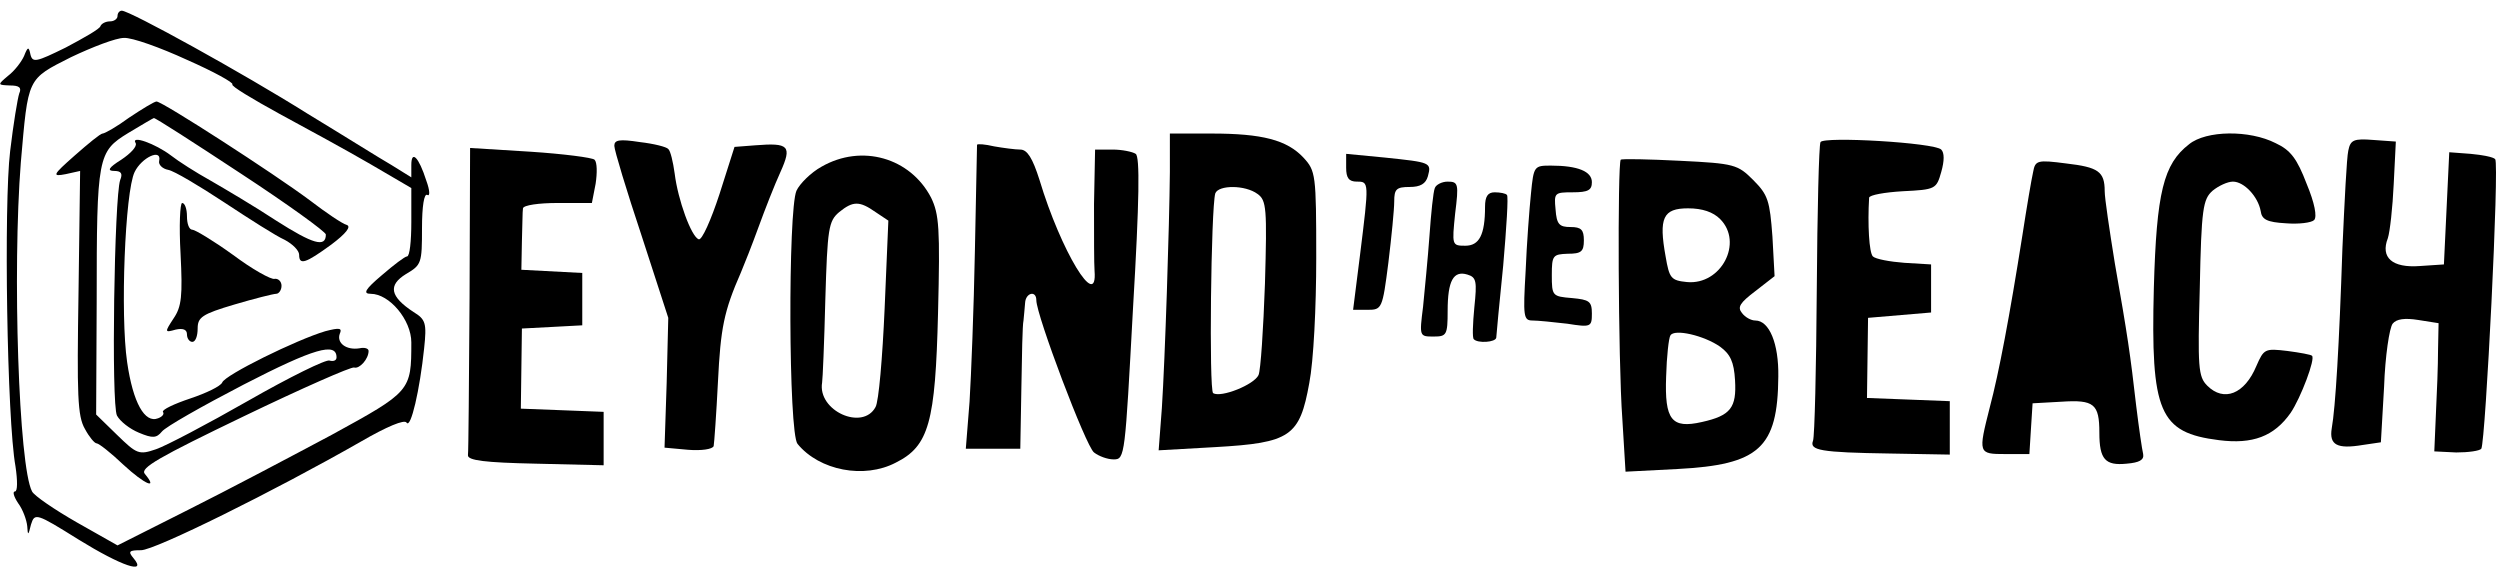 <?xml version="1.0" standalone="no"?><!DOCTYPE svg PUBLIC "-//W3C//DTD SVG 20010904//EN"
 "http://www.w3.org/TR/2001/REC-SVG-20010904/DTD/svg10.dtd"><svg xmlns="http://www.w3.org/2000/svg" width="468pt" height="108pt" preserveAspectRatio="xMidYMid meet" version="1.0" viewBox="0 0 468 108"><g fill="#000000" stroke="none" transform="translate(0,108) scale(0.1,-0.1)"><path d="M220 1050 c0 -5 -6 -10 -14 -10 -8 0 -16 -4 -18 -9 -1 -5 -31 -22
-65 -40 -55 -27 -62 -29 -66 -13 -3 15 -5 15 -12 -3 -5 -11 -18 -28 -30 -37
-20 -17 -20 -17 4 -18 17 0 22 -4 17 -15 -3 -9 -11 -57 -17 -108 -12 -98 -6
-502 10 -590 4 -27 4 -47 -1 -47 -5 0 -2 -10 6 -22 9 -12 16 -32 17 -43 1 -18
2 -18 7 3 7 22 9 22 89 -28 81 -50 129 -66 103 -35 -11 13 -8 15 14 15 26 0
250 111 411 203 50 29 82 42 86 36 8 -13 25 62 33 139 5 47 3 54 -20 68 -44
29 -48 50 -14 71 29 17 30 20 30 86 0 41 4 66 10 62 5 -3 5 8 -2 27 -14 44
-28 58 -28 29 l0 -23 -37 23 c-21 12 -91 56 -157 96 -121 76 -333 193 -348
193 -4 0 -8 -4 -8 -10z m130 -82 c50 -22 88 -43 85 -46 -3 -3 37 -27 88 -55
50 -27 127 -69 170 -94 l77 -45 0 -64 c0 -35 -3 -64 -8 -64 -4 0 -25 -16 -47
-35 -32 -27 -36 -35 -21 -35 35 0 76 -49 76 -91 0 -91 -1 -92 -149 -173 -75
-40 -196 -104 -268 -140 l-133 -67 -76 43 c-42 24 -80 50 -84 58 -25 47 -37
413 -21 616 14 160 11 155 94 197 40 19 84 36 99 36 15 1 68 -18 118 -41z"/><path d="M242 860 c-23 -17 -46 -30 -50 -30 -4 0 -27 -19 -52 -41 -42 -37 -43
-40 -17 -35 l27 6 -3 -227 c-3 -193 -2 -232 12 -256 8 -15 18 -27 22 -27 4 0
27 -18 50 -40 40 -37 66 -48 40 -17 -9 11 26 31 186 108 108 52 201 93 206 91
10 -3 27 16 27 31 0 5 -8 7 -17 5 -25 -4 -43 10 -37 27 5 11 0 12 -27 5 -54
-16 -188 -82 -193 -96 -3 -7 -30 -20 -60 -30 -30 -10 -53 -21 -51 -25 3 -4 -1
-9 -9 -12 -25 -10 -47 29 -58 105 -13 89 -4 319 14 356 13 27 51 45 46 21 -2
-7 6 -15 17 -17 11 -2 58 -30 105 -61 47 -31 97 -63 113 -70 15 -8 27 -20 27
-28 0 -20 12 -16 60 19 28 21 38 34 29 37 -8 2 -39 23 -69 46 -67 50 -276 185
-287 185 -4 0 -27 -14 -51 -30z m209 -105 c87 -57 159 -109 159 -114 0 -25
-24 -18 -93 26 -41 27 -97 60 -123 75 -27 15 -60 36 -74 47 -29 22 -76 39 -66
23 3 -6 -9 -19 -27 -31 -24 -15 -27 -21 -13 -21 13 0 16 -5 11 -17 -11 -31
-17 -420 -6 -441 6 -11 24 -25 41 -32 26 -11 33 -10 43 2 7 9 76 48 153 88
132 68 174 80 174 51 0 -6 -6 -8 -13 -6 -6 3 -75 -31 -152 -75 -77 -44 -155
-85 -173 -91 -32 -11 -36 -9 -73 27 l-39 38 1 211 c0 273 2 281 59 316 25 15
47 28 48 28 2 1 75 -46 163 -104z"/><path d="M338 605 c4 -79 2 -99 -13 -121 -17 -26 -17 -27 4 -21 14 3 21 0 21
-9 0 -8 5 -14 10 -14 6 0 10 11 10 25 0 21 8 27 69 45 37 11 73 20 78 20 5 0
10 7 10 15 0 8 -6 14 -13 13 -6 -2 -42 18 -78 45 -36 26 -71 47 -76 47 -6 0
-10 11 -10 25 0 14 -4 25 -9 25 -4 0 -6 -43 -3 -95z"/><path d="M2190 758 c-1 -103 -9 -349 -15 -442 l-6 -79 106 6 c141 8 158 20
176 120 8 41 13 142 13 234 0 157 -1 163 -24 188 -31 33 -77 45 -172 45 l-78
0 0 -72z m164 -41 c17 -12 18 -27 14 -168 -3 -85 -8 -162 -12 -171 -8 -18 -70
-43 -85 -34 -8 5 -4 346 4 374 6 16 56 16 79 -1z"/><path d="M4098 810 c-48 -37 -61 -90 -66 -269 -6 -233 10 -271 122 -285 63 -8
103 7 134 51 19 28 47 102 40 107 -1 2 -23 6 -46 9 -42 5 -44 4 -58 -28 -22
-53 -61 -68 -92 -37 -17 17 -18 34 -14 183 3 149 6 166 24 182 11 9 28 17 38
17 21 0 47 -28 52 -55 2 -16 12 -21 47 -23 24 -2 48 1 53 6 6 6 1 32 -14 68
-18 47 -30 63 -58 76 -49 25 -130 24 -162 -2z"/><path d="M1150 807 c0 -8 23 -84 51 -168 l50 -154 -3 -122 -4 -121 44 -4 c25
-2 46 1 48 7 1 5 5 60 8 120 5 101 11 132 43 205 6 14 21 52 33 85 12 33 30
79 41 103 22 49 16 55 -47 50 l-39 -3 -28 -88 c-16 -49 -33 -87 -39 -85 -14 5
-39 74 -45 123 -3 22 -8 43 -12 46 -3 4 -27 10 -53 13 -39 6 -48 4 -48 -7z"/><path d="M3408 814 c-3 -5 -6 -130 -7 -277 -1 -147 -4 -274 -7 -282 -7 -18 13
-22 144 -24 l112 -2 0 50 0 50 -77 3 -78 3 1 75 1 75 59 5 59 5 0 45 0 45 -50
3 c-27 2 -54 7 -59 12 -7 7 -10 60 -7 110 1 5 29 10 63 12 61 3 63 4 72 36 6
21 6 36 0 42 -13 13 -220 25 -226 14z"/><path d="M4396 798 c-3 -13 -7 -95 -11 -183 -6 -181 -13 -298 -20 -337 -5 -31
10 -39 58 -31 l34 5 6 104 c2 58 10 110 16 118 7 9 23 11 48 7 l38 -6 -1 -50
c0 -28 -2 -81 -4 -120 l-3 -70 41 -2 c23 0 44 3 47 7 8 14 34 534 26 542 -3 4
-24 8 -46 10 l-40 3 -5 -105 -5 -105 -45 -3 c-52 -4 -74 16 -60 52 4 12 9 58
11 101 l4 80 -42 3 c-37 3 -43 0 -47 -20z"/><path d="M1829 809 c0 -2 -2 -92 -4 -199 -2 -107 -7 -234 -10 -282 l-7 -88 51
0 51 0 2 113 c1 61 2 119 4 127 1 8 2 23 3 33 1 19 21 24 21 5 0 -28 93 -274
108 -285 9 -7 25 -13 37 -13 21 0 21 7 36 283 12 203 13 284 5 289 -6 4 -26 8
-43 8 l-33 0 -2 -102 c0 -57 0 -113 1 -125 6 -77 -63 37 -103 170 -13 41 -23
57 -36 57 -9 0 -32 3 -49 6 -17 4 -31 5 -32 3z"/><path d="M879 521 c-1 -154 -2 -287 -3 -293 -1 -10 32 -14 127 -16 l127 -3 0
50 0 50 -77 3 -78 3 1 75 1 75 57 3 56 3 0 49 0 49 -57 3 -57 3 1 53 c1 28 1
57 2 62 1 6 30 10 65 10 l64 0 7 36 c3 20 3 40 -2 45 -4 4 -59 11 -120 15
l-113 7 -1 -282z"/><path d="M1538 768 c-20 -11 -41 -32 -47 -45 -16 -36 -15 -454 2 -474 41 -50
125 -66 184 -35 62 31 74 75 79 280 4 159 2 185 -13 216 -39 75 -130 101 -205
58z m101 -85 l24 -16 -7 -165 c-4 -91 -11 -174 -17 -184 -24 -45 -109 -7 -100
46 1 5 4 74 6 155 4 134 6 147 26 164 26 21 38 21 68 0z"/><path d="M2520 766 c0 -19 5 -26 20 -26 23 0 23 0 6 -137 l-13 -103 27 0 c27
0 28 2 39 88 6 49 11 100 11 115 0 23 4 27 29 27 20 0 30 6 34 20 7 26 5 26
-80 35 l-73 7 0 -26z"/><path d="M3034 781 c-6 -7 -5 -376 3 -485 l6 -99 97 5 c153 8 188 39 189 173
1 62 -17 105 -43 105 -8 0 -19 6 -25 14 -9 11 -4 19 25 41 l36 28 -4 74 c-5
67 -8 78 -36 106 -29 29 -35 31 -137 36 -59 3 -109 4 -111 2z m186 -111 c44
-44 2 -124 -62 -118 -30 3 -33 7 -40 48 -13 72 -5 90 42 90 27 0 47 -7 60 -20z
m0 -239 c19 -14 26 -28 28 -63 3 -51 -8 -66 -62 -78 -57 -13 -70 4 -67 85 1
38 5 73 8 77 7 13 63 0 93 -21z"/><path d="M3806 758 c-3 -13 -12 -66 -20 -118 -24 -152 -44 -258 -61 -322 -22
-87 -22 -88 29 -88 l45 0 3 48 3 47 54 3 c61 4 71 -4 71 -58 0 -50 11 -62 51
-58 24 2 33 7 31 18 -2 8 -8 49 -13 90 -11 96 -16 131 -40 267 -10 62 -19 122
-19 135 0 37 -12 45 -72 52 -54 7 -58 6 -62 -16z"/><path d="M2866 718 c-3 -29 -8 -95 -10 -145 -5 -86 -4 -93 13 -93 10 0 39 -3
65 -6 44 -7 46 -6 46 19 0 23 -5 26 -37 29 -37 3 -38 4 -38 43 0 37 2 39 30
40 25 0 30 4 30 25 0 20 -5 25 -25 25 -21 0 -26 5 -28 33 -3 31 -2 32 32 32
29 0 36 4 36 19 0 20 -26 31 -77 31 -31 0 -32 -1 -37 -52z"/><path d="M2686 728 c-3 -7 -7 -47 -10 -89 -3 -42 -9 -102 -12 -133 -7 -56 -7
-56 20 -56 24 0 26 3 26 48 0 57 11 76 37 68 17 -5 18 -13 13 -61 -3 -31 -4
-58 -1 -60 7 -8 41 -6 42 3 0 4 6 65 13 135 6 70 10 130 7 132 -2 3 -13 5 -23
5 -13 0 -18 -8 -18 -27 0 -53 -11 -73 -37 -73 -25 0 -25 1 -19 60 7 56 6 60
-14 60 -11 0 -22 -6 -24 -12z"/></g></svg>